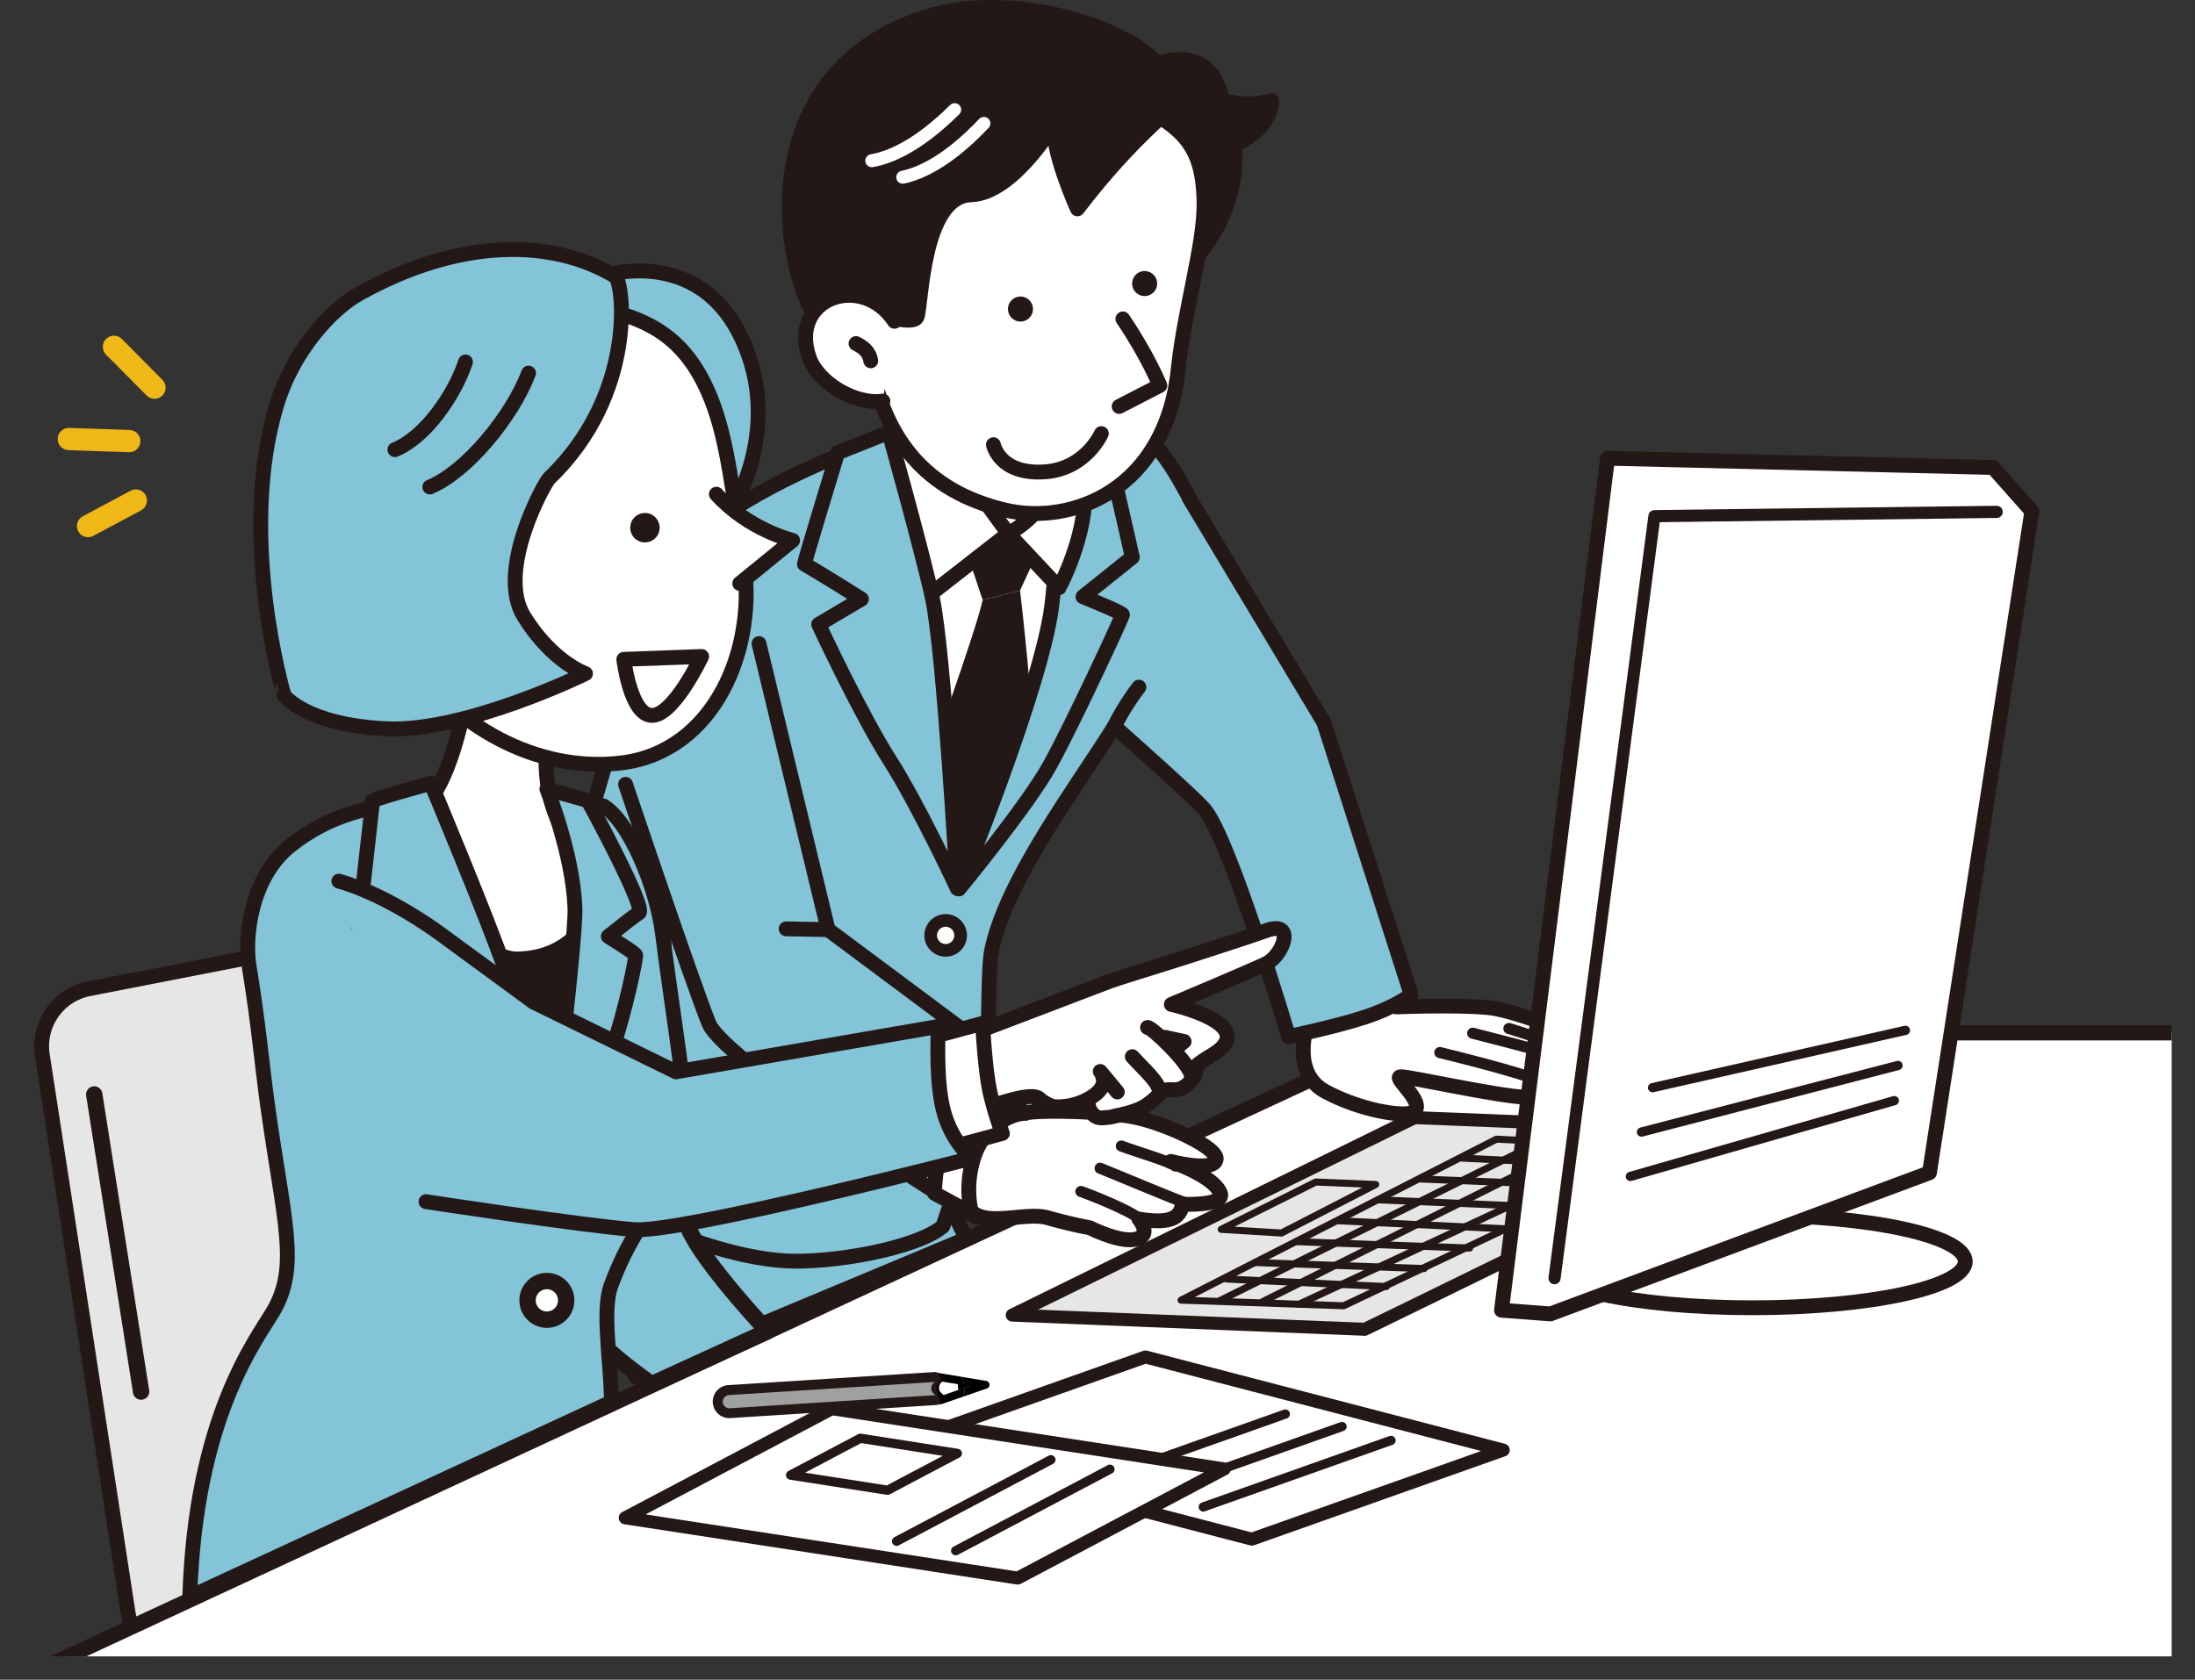 <svg xmlns="http://www.w3.org/2000/svg" xmlns:xlink="http://www.w3.org/1999/xlink" width="509.57mm" height="390.06mm" viewBox="0 0 1444.44 1105.69"><rect x="0" y="0" width="1444.44" height="1105.69" fill="#333333" stroke="none"/><defs><clipPath id="clip-path" transform="translate(-89.27 -46.99)"><rect width="1518.38" height="1137.29" style="fill:none"/></clipPath></defs><g id="レイヤー_2" data-name="レイヤー 2"><g id="レイヤー_2-2" data-name="レイヤー 2"><g style="clip-path:url(#clip-path)"><path d="M376.82,1055.31c3.77,19.78-9.09,40.13-28.57,45.24l-133.7,35c-19.48,5.1-37.92-7-41-26.91L117.06,741.12a38.54,38.54,0,0,1,30.37-43.19L267.11,674.6a36.52,36.52,0,0,1,42.78,29Z" transform="translate(-89.27 -46.99)" style="fill:#e6e6e6"/><path d="M376.82,1055.31c3.77,19.78-9.09,40.13-28.57,45.24l-133.7,35c-19.48,5.1-37.92-7-41-26.91L117.06,741.12a38.54,38.54,0,0,1,30.37-43.19L267.11,674.6a36.52,36.52,0,0,1,42.78,29Z" transform="translate(-89.27 -46.99)" style="fill:none;stroke:#231815;stroke-linecap:round;stroke-linejoin:round;stroke-width:9.763px"/><polygon points="1439.44 1100.69 1439.44 679.86 928.83 679.86 22.64 1100.69 1439.44 1100.69" style="fill:#fff;stroke:#231815;stroke-miterlimit:10;stroke-width:10px"/><path d="M987.36,922l-232-9.33,264.86-130,233,9.35S981.08,925.3,987.36,922Z" transform="translate(-89.27 -46.99)" style="fill:#e6e6e6;stroke:#231815;stroke-linecap:round;stroke-linejoin:round;stroke-width:8.542px"/><polygon points="1103.28 755.57 884.22 859.54 777.23 855.83 984.74 749.88 1103.28 755.57" style="fill:none;stroke:#231815;stroke-linecap:round;stroke-linejoin:round;stroke-width:4.637px"/><line x1="1034.45" y1="755.11" x2="831.01" y2="856.75" style="fill:#fff;stroke:#231815;stroke-linecap:round;stroke-linejoin:round;stroke-width:4.637px"/><line x1="1073.81" y1="756.35" x2="854.67" y2="858.59" style="fill:#fff;stroke:#231815;stroke-linecap:round;stroke-linejoin:round;stroke-width:4.637px"/><line x1="807.06" y1="841.94" x2="912.3" y2="846.9" style="fill:#fff;stroke:#231815;stroke-linecap:round;stroke-linejoin:round;stroke-width:4.637px"/><line x1="826.14" y1="831.08" x2="937.21" y2="835.04" style="fill:#fff;stroke:#231815;stroke-linecap:round;stroke-linejoin:round;stroke-width:4.637px"/><line x1="1006.18" y1="755.24" x2="802.28" y2="856.36" style="fill:#fff;stroke:#231815;stroke-linecap:round;stroke-linejoin:round;stroke-width:4.637px"/><line x1="853.31" y1="817.33" x2="967.13" y2="821.54" style="fill:#fff;stroke:#231815;stroke-linecap:round;stroke-linejoin:round;stroke-width:4.637px"/><line x1="880.47" y1="803.57" x2="990.85" y2="808.9" style="fill:#fff;stroke:#231815;stroke-linecap:round;stroke-linejoin:round;stroke-width:4.637px"/><line x1="907.64" y1="789.82" x2="1020.96" y2="794.75" style="fill:#fff;stroke:#231815;stroke-linecap:round;stroke-linejoin:round;stroke-width:4.637px"/><line x1="934.81" y1="776.07" x2="1050.1" y2="780.79" style="fill:#fff;stroke:#231815;stroke-linecap:round;stroke-linejoin:round;stroke-width:4.637px"/><line x1="961.98" y1="762.32" x2="1075.8" y2="767.96" style="fill:#fff;stroke:#231815;stroke-linecap:round;stroke-linejoin:round;stroke-width:4.637px"/><polygon points="843.25 811.66 803.62 809.25 865.87 778.08 905.33 779.71 843.25 811.66" style="fill:none;stroke:#231815;stroke-linecap:round;stroke-linejoin:round;stroke-width:4.637px"/><polygon points="588.3 951.88 823.79 1013.17 989.23 954.52 753.73 893.24 588.3 951.88" style="fill:#fff;stroke:#231815;stroke-linecap:round;stroke-linejoin:round;stroke-width:8.542px"/><line x1="791.82" y1="991.97" x2="915.36" y2="948.18" style="fill:#fff;stroke:#231815;stroke-linecap:round;stroke-linejoin:round;stroke-width:6.102px"/><line x1="759.6" y1="982.83" x2="883.14" y2="939.03" style="fill:#fff;stroke:#231815;stroke-linecap:round;stroke-linejoin:round;stroke-width:6.102px"/><line x1="722.27" y1="974.61" x2="845.81" y2="930.82" style="fill:#fff;stroke:#231815;stroke-linecap:round;stroke-linejoin:round;stroke-width:6.102px"/><polygon points="411.43 999.14 669.72 1038.79 805.67 966.94 547.38 927.29 411.43 999.14" style="fill:#fff;stroke:#231815;stroke-linecap:round;stroke-linejoin:round;stroke-width:8.542px"/><polygon points="520.25 971.01 584.09 980.96 629.97 956.72 566.13 946.76 520.25 971.01" style="fill:#fff;stroke:#231815;stroke-linecap:round;stroke-linejoin:round;stroke-width:6.102px"/><line x1="628.89" y1="1020.78" x2="730.42" y2="967.13" style="fill:#fff;stroke:#231815;stroke-linecap:round;stroke-linejoin:round;stroke-width:6.102px"/><line x1="590.01" y1="1014.55" x2="691.53" y2="960.9" style="fill:#fff;stroke:#231815;stroke-linecap:round;stroke-linejoin:round;stroke-width:6.102px"/><line x1="92.85" y1="916.04" x2="62" y2="720.44" style="fill:#e2e2e3"/><line x1="92.85" y1="916.04" x2="62" y2="720.44" style="fill:none;stroke:#231815;stroke-linecap:round;stroke-linejoin:round;stroke-width:10.765px"/><path d="M709.44,956.48l.89,8.78,13.84-4.8a10.73,10.73,0,0,0-.18-1.6Z" transform="translate(-89.27 -46.99)" style="fill:none"/><path d="M719.32,956.66c.1.52.58,4.91.6,5.44l7.32-2.71Z" transform="translate(-89.27 -46.99)"/><path d="M727.24,959.39l-3.07,1.07a13.37,13.37,0,0,1-1.18,5.93L738.68,961a2.61,2.61,0,0,0,1.12-4.18,2.59,2.59,0,0,0-1.55-.86l-16.89-2.77a13.81,13.81,0,0,1,2.63,5.72Z" transform="translate(-89.27 -46.99)"/><path d="M704.71,951.45a2.63,2.63,0,0,0-.81,2.17l1.57,15.45a2.62,2.62,0,0,0,3.45,2.2L723,966.39a13.37,13.37,0,0,0,1.18-5.93l-13.84,4.8s-2.85-1.75-3.08-3.84c-.41-3.85,2.19-4.94,2.19-4.94L724,958.86a13.81,13.81,0,0,0-2.63-5.72l-14.44-2.36A2.63,2.63,0,0,0,704.71,951.45Z" transform="translate(-89.27 -46.99)"/><line x1="479.9" y1="922.62" x2="615.29" y2="914.03" style="fill:#fff"/><path d="M708.32,953.84c1.51,1.74-2.88,4.17-2.73,6.65.38,6,5.65,11-.35,11.38l-135.38,8.6a10.87,10.87,0,0,1-1.38-21.7l135.39-8.6C707.38,950,706.18,951.37,708.32,953.84Z" transform="translate(-89.27 -46.99)" style="fill:#231815"/><path d="M702.13,961.42c.2,2.39,2.27,3.43,2.7,3.94L569.44,974a4.35,4.35,0,0,1-.55-8.68l135.39-8.6C705.69,956.59,701.79,957.22,702.13,961.42Z" transform="translate(-89.27 -46.99)" style="fill:#9fa0a0"/><polygon points="384.22 782.93 418.31 906.3 635.83 815.4 609.86 761.83 384.22 782.93" style="fill:#83c4d8;stroke:#231815;stroke-linecap:round;stroke-linejoin:round;stroke-width:9.763px"/><path d="M949.63,721.16s-11.36,31.92,11.91,44.37,49.61,16.33,56.27,14.07c12.73-4.32-12.41-23.51-7-23.81,5.94-.34,66.55,13.53,84.41,13.53s4.32-12.45,4.32-12.45,11.91-2.16,16.78-7.57-9.2-13-9.2-13,11.9,1.08,11.36-4.33-20.56-14.07-20.56-14.07-18.46-6.53-28.68-7.57c-21.09-2.16-61.14-.54-61.14-.54l-7.57-14.61Z" transform="translate(-89.27 -46.99)" style="fill:#fff;stroke:#231815;stroke-linecap:round;stroke-linejoin:round;stroke-width:9.763px"/><path d="M1036.76,739.83s57.9,14.07,65.47,18.94" transform="translate(-89.27 -46.99)" style="fill:#fff;stroke:#231815;stroke-linecap:round;stroke-linejoin:round;stroke-width:7.322px"/><path d="M1058.4,727.12s49,12.44,52.49,14.07" transform="translate(-89.27 -46.99)" style="fill:#fff;stroke:#231815;stroke-linecap:round;stroke-linejoin:round;stroke-width:7.322px"/><path d="M1082.21,724s23.54,7.17,25.16,8.79" transform="translate(-89.27 -46.99)" style="fill:#fff;stroke:#231815;stroke-linecap:round;stroke-linejoin:round;stroke-width:7.322px"/><path d="M960.47,522.59l-88.81-148,.07-.25c-7-12.44-24.92-49.89-53.55-52.33C802.3,320.64,674.34,334.5,647,344.68s-93.28,40.58-109.35,68.88C506.83,467.74,411.39,777.78,450,819.37c0,0,90.8,54,156.65,57.63,29.21,1.62,85-7.8,103.07-22.73l27.6-82c3.74-54.45,1.53-86.78,4.87-101.45,10.44-46,54.33-104.16,80.42-145.67,20.49,18.24,51.73,46.29,58.77,54,16.77,18.25,55.87,150.15,55.87,150.15s30.75-6.44,49.23-12.45c21.64-7,31.39-15.14,31.39-15.14Z" transform="translate(-89.27 -46.99)" style="fill:#83c4d8;stroke:#231815;stroke-linecap:round;stroke-linejoin:round;stroke-width:9.763px"/><path d="M722.56,276.11s-10.82,59.52-32.47,79.44-20.18,19.76-20.18,19.76,44.16,96.49,77,100.35c42.84,5,66.14-59.44,66.14-59.44s-19.26-1.47-27.72-38,14.42-76.56,14.42-76.56" transform="translate(-89.27 -46.99)" style="fill:#fff;stroke:#231815;stroke-linecap:round;stroke-linejoin:round;stroke-width:9.763px"/><path d="M808,379.19s-155.24-1.39-150-1.75,61.29,254.4,61.29,254.4S777.4,515.11,777.12,485,800,388.82,808,379.19Z" transform="translate(-89.27 -46.99)" style="fill:#fff"/><path d="M686.1,370.22S681,507.68,700.23,547a748.44,748.44,0,0,1,30.3,70.57C786,545.18,799.1,395.24,798.12,395.1" transform="translate(-89.27 -46.99)" style="fill:none;stroke:#231815;stroke-linecap:round;stroke-linejoin:round;stroke-width:9.763px"/><polygon points="686.69 355.38 629.78 344.26 646.64 394.97 671.24 388.66 686.69 355.38" style="fill:#231815"/><path d="M760.5,435.65s9.71,80.43,9.66,124.58L723.6,623.65l-26.27-66.48S731.3,463.3,735.9,442Z" transform="translate(-89.27 -46.99)" style="fill:#231815"/><path d="M781.37,445.9c4.28-34.54,6-91,6-91l30.26-14.69,16.77,73.59-32.46,26s26.31,10.57,26,11.91c-.61,2.39-32.92,72.21-47.77,99s-59.85,81.44-59.85,81.44S774.74,499.44,781.37,445.9Z" transform="translate(-89.27 -46.99)" style="fill:#83c4d8;stroke:#231815;stroke-linecap:round;stroke-linejoin:round;stroke-width:9.763px"/><path d="M752.78,398.17,698,440.88c-.92.12-11.5-39.83-16.37-59.2-5.06-20.14-10.24-43.25-9.72-43.19l27.17-18.16s21.78,33.29,30.66,46S752.78,398.17,752.78,398.17Z" transform="translate(-89.27 -46.99)" style="fill:#fff;stroke:#231815;stroke-linecap:round;stroke-linejoin:round;stroke-width:9.763px"/><path d="M618.62,418.29c.06-1.75,21.86-73.27,21.86-73.27l33.74-13.44s22.21,79.48,28.62,109.13c7.73,35.78,16.39,191.13,16.39,191.13s-25.16-54.19-44.53-84.61S628,458,628,458l28.14-16.66C633,426.66,618.62,418.29,618.62,418.29Z" transform="translate(-89.27 -46.99)" style="fill:#83c4d8;stroke:#231815;stroke-linecap:round;stroke-linejoin:round;stroke-width:9.763px"/><path d="M803.29,367.82l-15.38-15.5s-7.51,31.56-35.13,45.85l33.45,35.67S804.53,400.18,803.29,367.82Z" transform="translate(-89.27 -46.99)" style="fill:#fff;stroke:#231815;stroke-linecap:round;stroke-linejoin:round;stroke-width:9.763px"/><path d="M893.68,112.9a60.74,60.74,0,0,0,32.51.31c-1.33,16.36-14.67,24.9-24.53,29,.09,1.21.18,2.44.23,3.7,2.4,54.25-41.63,86.82-41.63,86.82L842.34,92.42S884.57,69,893.68,112.9Z" transform="translate(-89.27 -46.99)" style="fill:#231815;stroke:#231815;stroke-linecap:round;stroke-linejoin:round;stroke-width:9.763px"/><path d="M881.6,181.44c.15,26.77-13.18,71.13-16.91,107.94-8.11,80.08-70.11,103.67-113.9,93.37-51.48-12.12-82.7-46.55-90.5-109.6-3.86-31.28-4.48-87.1,11.65-119.36s89.88-75.6,138.82-51.22S881.35,133.09,881.6,181.44Z" transform="translate(-89.27 -46.99)" style="fill:#fff;stroke:#231815;stroke-linecap:round;stroke-linejoin:round;stroke-width:9.763px"/><path d="M658.54,251.5s30.92,10.47,34.09,4.33,2.93-79.57,35.71-80.62c27.74-.88,54.94-47,54.94-47-2.86,17.1,15,56.26,15,56.26,38.16-49.88,63.16-65.12,63.63-70.59,3.54-41.16-95.88-74.71-158-57.34-95.09,26.6-105.84,115.55-88.37,175.16,12.89,44,46.23,66,46.23,66l-6.49-55.43" transform="translate(-89.27 -46.99)" style="fill:#231815;stroke:#231815;stroke-linecap:round;stroke-linejoin:round;stroke-width:9.763px"/><path d="M743,339.7s3.86,20.07,34.09,17.86c26.79-2,36.93-25.16,36.93-25.16" transform="translate(-89.27 -46.99)" style="fill:#fff;stroke:#231815;stroke-linecap:round;stroke-linejoin:round;stroke-width:9.763px"/><path d="M677.88,258.48c-21.67-32.79-70.11-15-55.94,24.36,5.67,15.74,29.46,30.77,48.33,28.18" transform="translate(-89.27 -46.99)" style="fill:#fff;stroke:#231815;stroke-linecap:round;stroke-linejoin:round;stroke-width:9.763px"/><path d="M828.17,256.91c16.61,24.52,24.35,43.83,24.35,43.83l-26.78,13.8" transform="translate(-89.27 -46.99)" style="fill:#fff;stroke:#231815;stroke-linecap:round;stroke-linejoin:round;stroke-width:9.763px"/><path d="M753.56,246.51a8.23,8.23,0,1,0,11.16-3.33A8.24,8.24,0,0,0,753.56,246.51Z" transform="translate(-89.27 -46.99)" style="fill:#231815"/><path d="M835.27,229.74a8.23,8.23,0,1,0,11.15-3.34A8.22,8.22,0,0,0,835.27,229.74Z" transform="translate(-89.27 -46.99)" style="fill:#231815"/><path d="M662.28,284.51c-1.12-6.71-5.86-9.42-9.7-11.39" transform="translate(-89.27 -46.99)" style="fill:#fff;stroke:#231815;stroke-linecap:round;stroke-linejoin:round;stroke-width:9.763px"/><path d="M717.51,119.17c-24.25,24-42.81,31.58-54.53,33.61" transform="translate(-89.27 -46.99)" style="fill:none;stroke:#fff;stroke-linecap:round;stroke-linejoin:round;stroke-width:8.542px"/><path d="M736.72,128.23c-23.45,24.76-41.74,33-53.39,35.4" transform="translate(-89.27 -46.99)" style="fill:none;stroke:#fff;stroke-linecap:round;stroke-linejoin:round;stroke-width:8.542px"/><path d="M588.73,470.64l45.46,188.3,139.28,103.8s.45,31.64-7.77,54c-11.59,31.58-34.45,31.37-34.45,31.37s-164.78-101-175.53-127.53-54.79-157.29-54.79-157.29" transform="translate(-89.27 -46.99)" style="fill:#83c4d8;stroke:#231815;stroke-linecap:round;stroke-linejoin:round;stroke-width:9.763px"/><path d="M764.31,779.87c2.72-2.16,49.51-1.9,71.15,2.43s55,20.29,54.11,27.6c-1.08,9.2-29.76,1.62-29.76,1.62s28,9.42,32.48,20.84c3.39,8.67-25.16,7.31-25.16,7.31a10.39,10.39,0,0,1-7.32,9.73c-7.57,2.7-21.09,0-21.09,0s9.6,11.55-3.26,13.51c-10.61,1.63-28.9-7.68-28.9-7.68s-12.79-2.32-27.94-6.65-43.88,7.83-52.54-7.32-7-24.34-5.87-27.58,24.08-33.82,44.1-33.82Z" transform="translate(-89.27 -46.99)" style="fill:#fff;stroke:#231815;stroke-linecap:round;stroke-linejoin:round;stroke-width:9.763px"/><path d="M827.17,801.37c9.2,3.51,32.78,10.42,35.49,13.13" transform="translate(-89.27 -46.99)" style="fill:#fff;stroke:#231815;stroke-linecap:round;stroke-linejoin:round;stroke-width:7.322px"/><path d="M813.21,816c5.14,1.89,56.35,23.67,60.41,24.21" transform="translate(-89.27 -46.99)" style="fill:#fff;stroke:#231815;stroke-linecap:round;stroke-linejoin:round;stroke-width:7.322px"/><path d="M800.57,831.3c1.35.27,34.91,13.24,38.15,18.11" transform="translate(-89.27 -46.99)" style="fill:#fff;stroke:#231815;stroke-linecap:round;stroke-linejoin:round;stroke-width:7.322px"/><line x1="544.92" y1="611.95" x2="517.33" y2="611.41" style="fill:#83c4d8;stroke:#231815;stroke-linecap:round;stroke-linejoin:round;stroke-width:9.763px"/><path d="M740.64,768.57c4.88.53,20,7.87,20,7.87s-21.48,8.87-29.48,29.48a68.75,68.75,0,0,0-2.55,39.83l-24.37-13.27s0-26.27,10.51-44.4S740.64,768.57,740.64,768.57Z" transform="translate(-89.27 -46.99)" style="fill:#fff;stroke:#231815;stroke-linecap:round;stroke-linejoin:round;stroke-width:9.763px"/><path d="M701.78,661.67a9.84,9.84,0,1,0,10.84-8.73A9.85,9.85,0,0,0,701.78,661.67Z" transform="translate(-89.27 -46.99)" style="fill:#fff;stroke:#231815;stroke-linecap:round;stroke-linejoin:round;stroke-width:8.331px"/><path d="M822.56,525.18a166,166,0,0,1,16.16-25.86" transform="translate(-89.27 -46.99)" style="fill:#e61673;stroke:#231815;stroke-linecap:round;stroke-linejoin:round;stroke-width:9.763px"/><ellipse cx="1153.24" cy="830.41" rx="140.01" ry="30.44" style="fill:#fff;stroke:#231815;stroke-linecap:round;stroke-linejoin:round;stroke-width:9.763px"/><polygon points="1269.71 771.98 1020.25 864.9 988.08 862.47 1057.88 301.64 1311.51 307.72 1337.08 336.54 1269.71 771.98" style="fill:#fff;stroke:#231815;stroke-linecap:round;stroke-linejoin:round;stroke-width:9.763px"/><polyline points="1022.98 841.37 1088.72 339.78 1313.94 336.94" style="fill:#fff;stroke:#231815;stroke-linecap:round;stroke-linejoin:round;stroke-width:8px"/><line x1="1087.5" y1="715.97" x2="1253.88" y2="678.23" style="fill:#fff;stroke:#231815;stroke-linecap:round;stroke-linejoin:round;stroke-width:6.102px"/><line x1="1080.19" y1="745.19" x2="1249.01" y2="701.36" style="fill:#fff;stroke:#231815;stroke-linecap:round;stroke-linejoin:round;stroke-width:6.102px"/><line x1="1072.89" y1="774.41" x2="1246.58" y2="724.5" style="fill:#fff;stroke:#231815;stroke-linecap:round;stroke-linejoin:round;stroke-width:6.102px"/><line x1="74.98" y1="228.29" x2="101.67" y2="255.19" style="fill:none;stroke:#efb817;stroke-linecap:round;stroke-linejoin:round;stroke-width:14.644px"/><line x1="45.29" y1="288.99" x2="85.04" y2="290.36" style="fill:none;stroke:#efb817;stroke-linecap:round;stroke-linejoin:round;stroke-width:14.644px"/><line x1="57.95" y1="346.28" x2="89.38" y2="329.49" style="fill:none;stroke:#efb817;stroke-linecap:round;stroke-linejoin:round;stroke-width:14.644px"/><path d="M525.43,662.73s6.5,169.63,17.05,193.17,51.94,67.36,51.94,67.36l-76.29,34.9s-43-29.22-51.14-49.51-7.3-53.56-7.3-57.62" transform="translate(-89.27 -46.99)" style="fill:#83c4d8;stroke:#231815;stroke-linecap:round;stroke-linejoin:round;stroke-width:10.765px"/><path d="M491.34,893.23C512.4,836,539.6,833,540,776.36c.1-13.08-10.55-80.35-14.61-113.63s-22.72-75.6-39-85.22l-27.59-7.31c-16.44-1.11-11.47,9.41-36.11,6.75-16.63-1.8-63.09-.86-64.53-.79-24.49,1.08-52,6.89-77.92,27.59s-30.3,60.06-27,79.54c6,36.33,8.57,65.76,11.9,89.82,10.76,77.92,21.51,107.25,3.77,137.3-10.94,18.53-51.12,69.67-54.77,187.76L491.66,969.85C491.19,941.54,485.29,909.68,491.34,893.23Z" transform="translate(-89.27 -46.99)" style="fill:#83c4d8;stroke:#231815;stroke-linecap:round;stroke-linejoin:round;stroke-width:9.763px"/><path d="M482,589.8s-127.14-9.82-121.89-11,85.79,251.52,85.79,251.52,48.65-106.19,43.92-136.94S475.23,600.82,482,589.8Z" transform="translate(-89.27 -46.99)" style="fill:#231815"/><path d="M398,494.15S390.52,551,371.3,574.6s-35.14,16.72-35.14,16.72,59.48,87.7,93.64,86.93c57.37-1.28,58.82-66.18,58.82-66.18s-20,6.45-34.06-29.69,1-78.43,1-78.43" transform="translate(-89.27 -46.99)" style="fill:#fff;stroke:#231815;stroke-linecap:round;stroke-linejoin:round;stroke-width:9.763px"/><path d="M436.5,901.61a12.71,12.71,0,1,0,14-11.28A12.71,12.71,0,0,0,436.5,901.61Z" transform="translate(-89.27 -46.99)" style="fill:#fff;stroke:#231815;stroke-linecap:round;stroke-linejoin:round;stroke-width:10.765px"/><path d="M467.59,644.11c-1.48-35.86-18.45-77.69-18.45-77.69L476.19,574s38.61,70.66,33.56,73.91c-4,2.57-10.56,7.89-20.17,15.49,8.38,5.36,18.13,11.23,18.06,12.65-.13,2.54-5.85,33.55-16.3,64.28s-45,104-45,104S468.62,668.87,467.59,644.11Z" transform="translate(-89.27 -46.99)" style="fill:#83c4d8;stroke:#231815;stroke-linecap:round;stroke-linejoin:round;stroke-width:9.763px"/><path d="M325.24,656.6l9.19-82.07c-3.8-.41,38.42-11.9,38.42-11.9s37.54,89.63,48.89,122.87c16.46,48.21,24.56,158.84,24.56,158.84S407,795.18,382.71,766.92s-42.06-71-42.06-71L367,674.68C341.18,663.06,325.24,656.6,325.24,656.6Z" transform="translate(-89.27 -46.99)" style="fill:#83c4d8;stroke:#231815;stroke-linecap:round;stroke-linejoin:round;stroke-width:9.763px"/><path d="M485.33,228.85s69.33-23.45,96.14,50.88C603.28,340.22,565,392.53,565,392.53Z" transform="translate(-89.27 -46.99)" style="fill:#83c4d8;stroke:#231815;stroke-linecap:round;stroke-linejoin:round;stroke-width:9.763px"/><path d="M557.5,310.34c10.84,27.51,13.92,62.3,20.77,102.6C588.68,474.22,558.93,542,498,549.21c-56.77,6.71-110.37-25.73-139.91-68.71-19.73-28.69-39.4-87.92-35.67-127.58s62.39-113.76,122.53-108.19S537.93,260.64,557.5,310.34Z" transform="translate(-89.27 -46.99)" style="fill:#fff;stroke:#231815;stroke-linecap:round;stroke-linejoin:round;stroke-width:9.763px"/><path d="M504.07,393.13a9.68,9.68,0,1,0,10.81-8.38A9.68,9.68,0,0,0,504.07,393.13Z" transform="translate(-89.27 -46.99)" style="fill:#231815"/><path d="M560.67,372.28c21.22,23.5,50.19,30.41,50.19,30.41l-34.8,28.39" transform="translate(-89.27 -46.99)" style="fill:#fff;stroke:#231815;stroke-linecap:round;stroke-linejoin:round;stroke-width:9.763px"/><path d="M384.82,444.57c-29.29-19.36-48.64,2.26-43.88,20.12s23.92,28.25,42.79,23.22" transform="translate(-89.27 -46.99)" style="fill:#fff;stroke:#231815;stroke-linecap:round;stroke-linejoin:round;stroke-width:9.763px"/><path d="M551,479.12,499.75,481s4.36,37,18.66,36.92S551,479.12,551,479.12Z" transform="translate(-89.27 -46.99)" style="fill:#fff;stroke:#231815;stroke-linecap:round;stroke-linejoin:round;stroke-width:9.763px"/><path d="M271.56,312.8c10.43-34.12,35.09-61.89,53.91-72.39,66.69-37.21,127.58-36.24,168.61-11.52,5.57,3.36,14.59,77.41-43.44,133-3.05,2.92-35.23,60.64-16.6,90.83s40.52,37.67,40.52,37.67-79.26,38.84-131.18,36.3c-53.2-2.61-67.21-22-67.21-22S245,399.8,271.56,312.8Z" transform="translate(-89.27 -46.99)" style="fill:#83c4d8;stroke:#231815;stroke-linecap:round;stroke-linejoin:round;stroke-width:9.763px"/><path d="M437.1,292.6c-10.91,28.87-41.11,65.2-65,74.95" transform="translate(-89.27 -46.99)" style="fill:none;stroke:#231815;stroke-linecap:round;stroke-linejoin:round;stroke-width:9.763px"/><path d="M395.58,285.25c-7.51,22.58-27,50-46.47,57.73" transform="translate(-89.27 -46.99)" style="fill:none;stroke:#231815;stroke-linecap:round;stroke-linejoin:round;stroke-width:9.763px"/><path d="M723.47,729.55l94.42-36c7.85-3,30.23-9.6,57.29-18.32,18.8-6.07,37.46-12.17,47.68-15.77,19.21-6.76,10.82,16.51-.54,21.92s-62.23,26.78-62.23,26.78,57.15,12.73,28.95,31.93c-3.38,2.3-13.79,8.11-13,9.74,1.7,3.4-3.41,9.65-6.5,11.9-7.78,5.67-11.28-.62-17.31,5.41-1.69,1.68-6.73,7.36-14.07,10.28a80.35,80.35,0,0,1-13,3.75c-5.89,1.21-3.18,1.12-10.49,1.66s-9.2-8.11-9.2-8.11c2.24,3.42-20.21,6.19-32.46-4.6-7.28-6.42-51.94,13-51.94,13" transform="translate(-89.27 -46.99)" style="fill:#fff;stroke:#231815;stroke-linecap:round;stroke-linejoin:round;stroke-width:9.763px"/><path d="M844.4,723.33c2.44-.54,27.06,23,28.68,31.11" transform="translate(-89.27 -46.99)" style="fill:#fff;stroke:#231815;stroke-linecap:round;stroke-linejoin:round;stroke-width:9.763px"/><path d="M834.39,742.54c4.33,4.87,15.3,15.07,16.78,19.48" transform="translate(-89.27 -46.99)" style="fill:#fff;stroke:#231815;stroke-linecap:round;stroke-linejoin:round;stroke-width:9.763px"/><polyline points="766.5 682.83 779.22 685.54 774.35 689.6" style="fill:#fff;stroke:#231815;stroke-linecap:round;stroke-linejoin:round;stroke-width:9.763px"/><path d="M784.34,775.55a42.33,42.33,0,0,0,22.73-6.09c11.36-6.9,7.84-13.66,7.84-13.66" transform="translate(-89.27 -46.99)" style="fill:#fff;stroke:#231815;stroke-linecap:round;stroke-linejoin:round;stroke-width:9.763px"/><line x1="724.02" y1="705.29" x2="735.25" y2="718.81" style="fill:#fff;stroke:#231815;stroke-linecap:round;stroke-linejoin:round;stroke-width:9.763px"/><path d="M687.76,733.61l48.16-13s1.35,29.49,4.86,45.45a209.05,209.05,0,0,0,8.12,27S704,805.58,704.53,804,678.56,767.16,687.76,733.61Z" transform="translate(-89.27 -46.99)" style="fill:#fff;stroke:#231815;stroke-linecap:round;stroke-linejoin:round;stroke-width:9.763px"/><path d="M369.6,838s100.64,15.42,136.89,18.4c30.33,2.49,222.39-47.08,222.39-47.08s-15.51-11.82-20-36.79c-4.06-22.45-1.63-47.47-2.7-49.78L534.09,752.55l-93.88-46-60.87-44.64c-25.43-18.4-50.07-30.15-67.1-34.9" transform="translate(-89.27 -46.99)" style="fill:#83c4d8;stroke:#231815;stroke-linecap:round;stroke-linejoin:round;stroke-width:9.763px"/></g></g></g></svg>